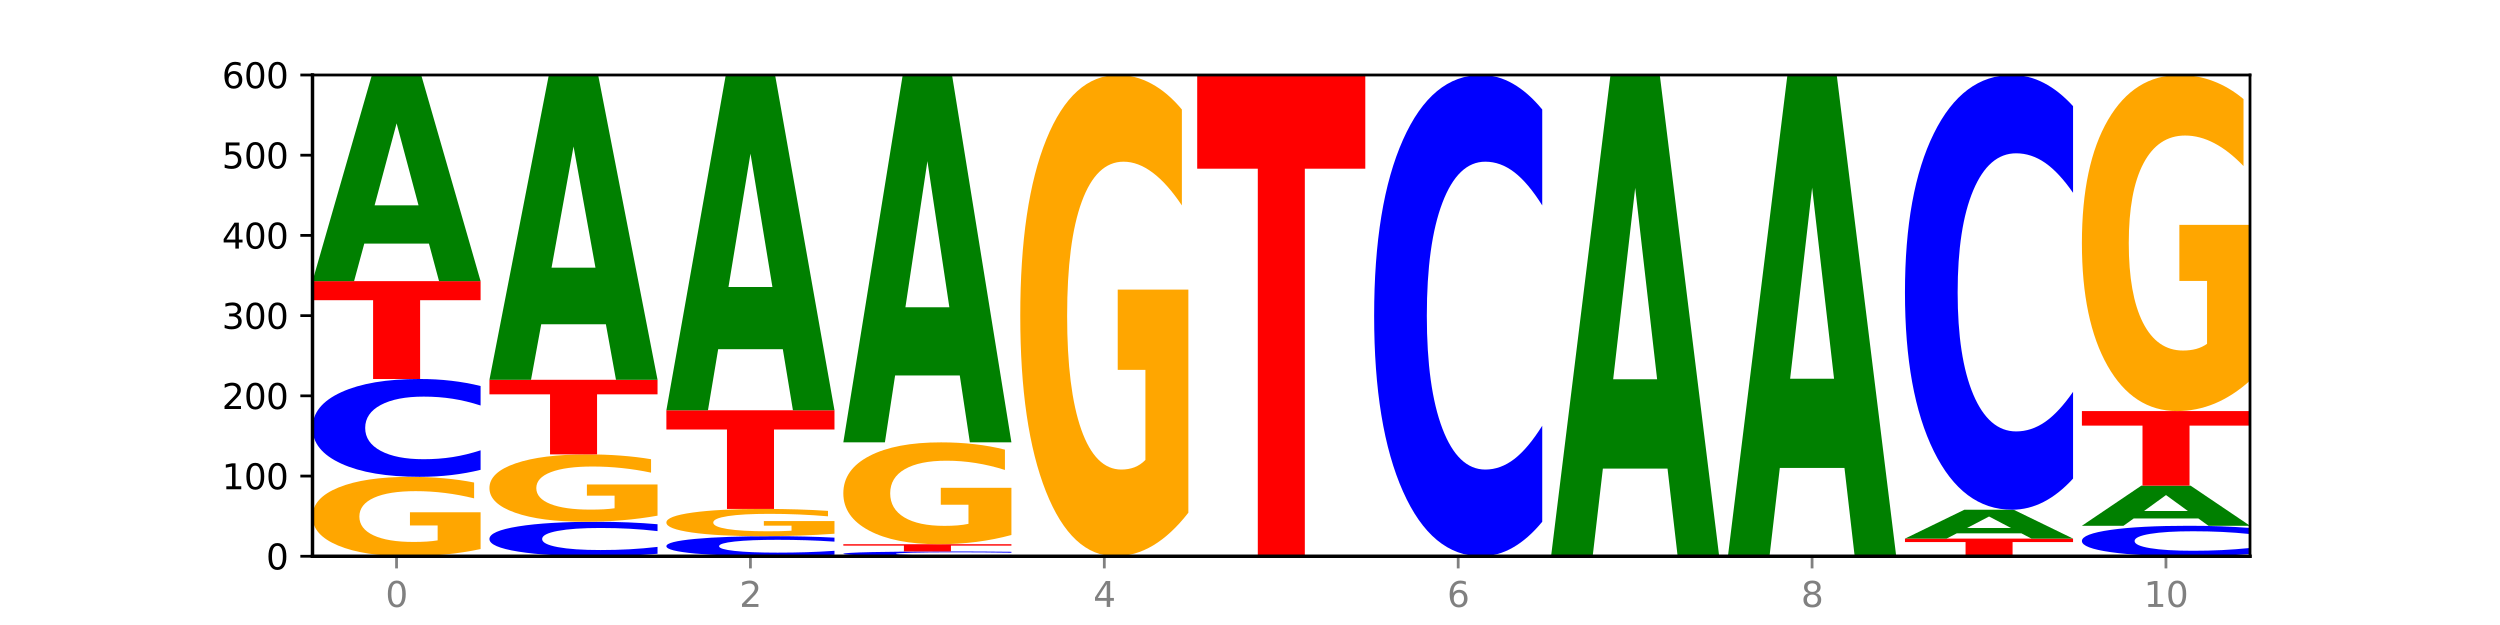 <?xml version="1.0" encoding="utf-8" standalone="no"?>
<!DOCTYPE svg PUBLIC "-//W3C//DTD SVG 1.1//EN"
  "http://www.w3.org/Graphics/SVG/1.1/DTD/svg11.dtd">
<svg xmlns:xlink="http://www.w3.org/1999/xlink" width="720pt" height="180pt" viewBox="0 0 720 180" xmlns="http://www.w3.org/2000/svg" version="1.1">
 <defs>
  <style type="text/css">*{stroke-linejoin: round; stroke-linecap: butt}</style>
 </defs>
 <g id="figure_1">
  <g id="patch_1">
   <path d="M 0 180 
L 720 180 
L 720 0 
L 0 0 
z
" style="fill: #ffffff"/>
  </g>
  <g id="axes_1">
   <g id="patch_2">
    <path d="M 90 160.2 
L 648 160.2 
L 648 21.6 
L 90 21.6 
z
" style="fill: #ffffff"/>
   </g>
   <g id="line2d_1">
    <path d="M 90 160.2 
L 648 160.2 
" clip-path="url(#paf31d66b33)" style="fill: none; stroke: #000000; stroke-width: 0.5; stroke-linecap: square"/>
   </g>
   <g id="patch_3">
    <path d="M 138.411 158.131 
Q 133.529 159.165 128.277 159.685 
Q 123.026 160.2 117.428 160.2 
Q 104.777 160.2 97.389 157.12 
Q 90 154.04 90 148.773 
Q 90 143.444 97.519 140.387 
Q 105.048 137.331 118.144 137.331 
Q 123.189 137.331 127.811 137.747 
Q 132.444 138.158 136.545 138.97 
L 136.545 143.529 
Q 132.313 142.485 128.126 141.97 
Q 123.938 141.45 119.728 141.45 
Q 111.938 141.45 107.717 143.349 
Q 103.497 145.244 103.497 148.773 
Q 103.497 152.268 107.566 154.177 
Q 111.634 156.081 119.12 156.081 
Q 121.16 156.081 122.907 155.972 
Q 124.654 155.859 126.042 155.622 
L 126.042 151.342 
L 118.068 151.342 
L 118.068 147.53 
L 138.411 147.53 
L 138.411 158.131 
z
" clip-path="url(#paf31d66b33)" style="fill: #ffa600"/>
   </g>
   <g id="patch_4">
    <path d="M 138.411 135.311 
Q 134.361 136.312 129.983 136.819 
Q 125.604 137.331 120.835 137.331 
Q 106.613 137.331 98.306 133.535 
Q 90 129.74 90 123.249 
Q 90 116.734 98.306 112.945 
Q 106.613 109.149 120.835 109.149 
Q 125.604 109.149 129.983 109.661 
Q 134.361 110.168 138.411 111.169 
L 138.411 116.787 
Q 134.325 115.46 130.361 114.842 
Q 126.397 114.225 122.018 114.225 
Q 114.163 114.225 109.662 116.63 
Q 105.173 119.028 105.173 123.249 
Q 105.173 127.452 109.662 129.856 
Q 114.163 132.255 122.018 132.255 
Q 126.397 132.255 130.361 131.638 
Q 134.325 131.015 138.411 129.687 
L 138.411 135.311 
z
" clip-path="url(#paf31d66b33)" style="fill: #0000ff"/>
   </g>
   <g id="patch_5">
    <path d="M 90 80.967 
L 138.411 80.967 
L 138.411 86.463 
L 120.994 86.463 
L 120.994 109.149 
L 107.45 109.149 
L 107.45 86.463 
L 90 86.463 
L 90 80.967 
z
" clip-path="url(#paf31d66b33)" style="fill: #ff0000"/>
   </g>
   <g id="patch_6">
    <path d="M 123.534 70.152 
L 104.916 70.152 
L 101.977 80.967 
L 90 80.967 
L 107.104 21.6 
L 121.307 21.6 
L 138.411 80.967 
L 126.444 80.967 
L 123.534 70.152 
z
M 107.886 59.134 
L 120.535 59.134 
L 114.22 35.519 
L 107.886 59.134 
z
" clip-path="url(#paf31d66b33)" style="fill: #008000"/>
   </g>
   <g id="patch_7">
    <path d="M 189.37 159.488 
Q 185.32 159.841 180.942 160.019 
Q 176.563 160.2 171.794 160.2 
Q 157.572 160.2 149.265 158.862 
Q 140.959 157.524 140.959 155.237 
Q 140.959 152.941 149.265 151.605 
Q 157.572 150.267 171.794 150.267 
Q 176.563 150.267 180.942 150.448 
Q 185.32 150.626 189.37 150.979 
L 189.37 152.959 
Q 185.284 152.491 181.32 152.274 
Q 177.356 152.056 172.977 152.056 
Q 165.122 152.056 160.621 152.904 
Q 156.132 153.749 156.132 155.237 
Q 156.132 156.718 160.621 157.565 
Q 165.122 158.411 172.977 158.411 
Q 177.356 158.411 181.32 158.193 
Q 185.284 157.974 189.37 157.506 
L 189.37 159.488 
z
" clip-path="url(#paf31d66b33)" style="fill: #0000ff"/>
   </g>
   <g id="patch_8">
    <path d="M 189.37 148.511 
Q 184.488 149.389 179.236 149.83 
Q 173.985 150.267 168.387 150.267 
Q 155.736 150.267 148.347 147.654 
Q 140.959 145.04 140.959 140.571 
Q 140.959 136.05 148.478 133.456 
Q 156.007 130.863 169.103 130.863 
Q 174.148 130.863 178.77 131.216 
Q 183.403 131.564 187.504 132.254 
L 187.504 136.122 
Q 183.272 135.236 179.084 134.799 
Q 174.896 134.358 170.687 134.358 
Q 162.897 134.358 158.676 135.97 
Q 154.456 137.577 154.456 140.571 
Q 154.456 143.537 158.524 145.156 
Q 162.593 146.772 170.079 146.772 
Q 172.119 146.772 173.866 146.68 
Q 175.613 146.583 177.001 146.383 
L 177.001 142.752 
L 169.027 142.752 
L 169.027 139.517 
L 189.37 139.517 
L 189.37 148.511 
z
" clip-path="url(#paf31d66b33)" style="fill: #ffa600"/>
   </g>
   <g id="patch_9">
    <path d="M 140.959 109.38 
L 189.37 109.38 
L 189.37 113.57 
L 171.953 113.57 
L 171.953 130.863 
L 158.409 130.863 
L 158.409 113.57 
L 140.959 113.57 
L 140.959 109.38 
z
" clip-path="url(#paf31d66b33)" style="fill: #ff0000"/>
   </g>
   <g id="patch_10">
    <path d="M 174.493 93.389 
L 155.875 93.389 
L 152.935 109.38 
L 140.959 109.38 
L 158.063 21.6 
L 172.266 21.6 
L 189.37 109.38 
L 177.403 109.38 
L 174.493 93.389 
z
M 158.845 77.097 
L 171.494 77.097 
L 165.179 42.181 
L 158.845 77.097 
z
" clip-path="url(#paf31d66b33)" style="fill: #008000"/>
   </g>
   <g id="patch_11">
    <path d="M 240.329 159.786 
Q 236.279 159.991 231.9 160.095 
Q 227.522 160.2 222.753 160.2 
Q 208.53 160.2 200.224 159.422 
Q 191.918 158.644 191.918 157.314 
Q 191.918 155.979 200.224 155.203 
Q 208.53 154.425 222.753 154.425 
Q 227.522 154.425 231.9 154.53 
Q 236.279 154.634 240.329 154.839 
L 240.329 155.99 
Q 236.243 155.718 232.279 155.592 
Q 228.314 155.465 223.936 155.465 
Q 216.081 155.465 211.58 155.958 
Q 207.091 156.449 207.091 157.314 
Q 207.091 158.176 211.58 158.668 
Q 216.081 159.16 223.936 159.16 
Q 228.314 159.16 232.279 159.033 
Q 236.243 158.906 240.329 158.634 
L 240.329 159.786 
z
" clip-path="url(#paf31d66b33)" style="fill: #0000ff"/>
   </g>
   <g id="patch_12">
    <path d="M 240.329 153.714 
Q 235.446 154.07 230.195 154.248 
Q 224.944 154.425 219.346 154.425 
Q 206.695 154.425 199.306 153.367 
Q 191.918 152.309 191.918 150.5 
Q 191.918 148.67 199.437 147.621 
Q 206.966 146.571 220.062 146.571 
Q 225.107 146.571 229.729 146.714 
Q 234.361 146.855 238.463 147.134 
L 238.463 148.7 
Q 234.231 148.341 230.043 148.164 
Q 225.855 147.986 221.646 147.986 
Q 213.856 147.986 209.635 148.638 
Q 205.415 149.289 205.415 150.5 
Q 205.415 151.701 209.483 152.356 
Q 213.552 153.01 221.038 153.01 
Q 223.078 153.01 224.825 152.973 
Q 226.571 152.934 227.96 152.853 
L 227.96 151.383 
L 219.986 151.383 
L 219.986 150.074 
L 240.329 150.074 
L 240.329 153.714 
z
" clip-path="url(#paf31d66b33)" style="fill: #ffa600"/>
   </g>
   <g id="patch_13">
    <path d="M 191.918 118.158 
L 240.329 118.158 
L 240.329 123.699 
L 222.912 123.699 
L 222.912 146.571 
L 209.368 146.571 
L 209.368 123.699 
L 191.918 123.699 
L 191.918 118.158 
z
" clip-path="url(#paf31d66b33)" style="fill: #ff0000"/>
   </g>
   <g id="patch_14">
    <path d="M 225.452 100.568 
L 206.834 100.568 
L 203.894 118.158 
L 191.918 118.158 
L 209.021 21.6 
L 223.225 21.6 
L 240.329 118.158 
L 228.362 118.158 
L 225.452 100.568 
z
M 209.803 82.647 
L 222.453 82.647 
L 216.138 44.239 
L 209.803 82.647 
z
" clip-path="url(#paf31d66b33)" style="fill: #008000"/>
   </g>
   <g id="patch_15">
    <path d="M 291.288 160.101 
Q 287.238 160.15 282.859 160.175 
Q 278.481 160.2 273.711 160.2 
Q 259.489 160.2 251.183 160.013 
Q 242.877 159.827 242.877 159.507 
Q 242.877 159.187 251.183 159.001 
Q 259.489 158.814 273.711 158.814 
Q 278.481 158.814 282.859 158.839 
Q 287.238 158.864 291.288 158.913 
L 291.288 159.19 
Q 287.202 159.124 283.237 159.094 
Q 279.273 159.064 274.895 159.064 
Q 267.04 159.064 262.539 159.182 
Q 258.05 159.3 258.05 159.507 
Q 258.05 159.714 262.539 159.832 
Q 267.04 159.95 274.895 159.95 
Q 279.273 159.95 283.237 159.92 
Q 287.202 159.889 291.288 159.824 
L 291.288 160.101 
z
" clip-path="url(#paf31d66b33)" style="fill: #0000ff"/>
   </g>
   <g id="patch_16">
    <path d="M 242.877 156.735 
L 291.288 156.735 
L 291.288 157.14 
L 273.871 157.14 
L 273.871 158.814 
L 260.327 158.814 
L 260.327 157.14 
L 242.877 157.14 
L 242.877 156.735 
z
" clip-path="url(#paf31d66b33)" style="fill: #ff0000"/>
   </g>
   <g id="patch_17">
    <path d="M 291.288 154.081 
Q 286.405 155.408 281.154 156.074 
Q 275.903 156.735 270.305 156.735 
Q 257.654 156.735 250.265 152.784 
Q 242.877 148.833 242.877 142.076 
Q 242.877 135.24 250.395 131.319 
Q 257.925 127.398 271.021 127.398 
Q 276.066 127.398 280.688 127.931 
Q 285.32 128.459 289.422 129.501 
L 289.422 135.349 
Q 285.19 134.01 281.002 133.349 
Q 276.814 132.682 272.605 132.682 
Q 264.815 132.682 260.594 135.119 
Q 256.374 137.549 256.374 142.076 
Q 256.374 146.56 260.442 149.008 
Q 264.511 151.451 271.997 151.451 
Q 274.037 151.451 275.784 151.311 
Q 277.53 151.166 278.919 150.863 
L 278.919 145.372 
L 270.945 145.372 
L 270.945 140.482 
L 291.288 140.482 
L 291.288 154.081 
z
" clip-path="url(#paf31d66b33)" style="fill: #ffa600"/>
   </g>
   <g id="patch_18">
    <path d="M 276.411 108.125 
L 257.793 108.125 
L 254.853 127.398 
L 242.877 127.398 
L 259.98 21.6 
L 274.184 21.6 
L 291.288 127.398 
L 279.321 127.398 
L 276.411 108.125 
z
M 260.762 88.489 
L 273.412 88.489 
L 267.097 46.406 
L 260.762 88.489 
z
" clip-path="url(#paf31d66b33)" style="fill: #008000"/>
   </g>
   <g id="patch_19">
    <path d="M 342.247 147.66 
Q 337.364 153.93 332.113 157.079 
Q 326.862 160.2 321.263 160.2 
Q 308.613 160.2 301.224 141.533 
Q 293.836 122.866 293.836 90.943 
Q 293.836 58.648 301.354 40.124 
Q 308.884 21.6 321.98 21.6 
Q 327.025 21.6 331.647 24.119 
Q 336.279 26.61 340.38 31.535 
L 340.38 59.163 
Q 336.149 52.836 331.961 49.715 
Q 327.773 46.566 323.564 46.566 
Q 315.774 46.566 311.553 58.075 
Q 307.333 69.556 307.333 90.943 
Q 307.333 112.129 311.401 123.696 
Q 315.47 135.234 322.956 135.234 
Q 324.996 135.234 326.742 134.576 
Q 328.489 133.889 329.878 132.457 
L 329.878 106.518 
L 321.904 106.518 
L 321.904 83.413 
L 342.247 83.413 
L 342.247 147.66 
z
" clip-path="url(#paf31d66b33)" style="fill: #ffa600"/>
   </g>
   <g id="patch_20">
    <path d="M 393.205 160.183 
Q 389.156 160.192 384.777 160.196 
Q 380.398 160.2 375.629 160.2 
Q 361.407 160.2 353.101 160.169 
Q 344.795 160.138 344.795 160.085 
Q 344.795 160.031 353.101 160 
Q 361.407 159.969 375.629 159.969 
Q 380.398 159.969 384.777 159.973 
Q 389.156 159.977 393.205 159.986 
L 393.205 160.032 
Q 389.119 160.021 385.155 160.016 
Q 381.191 160.011 376.812 160.011 
Q 368.957 160.011 364.457 160.03 
Q 359.968 160.05 359.968 160.085 
Q 359.968 160.119 364.457 160.139 
Q 368.957 160.158 376.812 160.158 
Q 381.191 160.158 385.155 160.153 
Q 389.119 160.148 393.205 160.137 
L 393.205 160.183 
z
" clip-path="url(#paf31d66b33)" style="fill: #0000ff"/>
   </g>
   <g id="patch_21">
    <path d="M 344.795 21.6 
L 393.205 21.6 
L 393.205 48.586 
L 375.789 48.586 
L 375.789 159.969 
L 362.245 159.969 
L 362.245 48.586 
L 344.795 48.586 
L 344.795 21.6 
z
" clip-path="url(#paf31d66b33)" style="fill: #ff0000"/>
   </g>
   <g id="patch_22">
    <path d="M 444.164 150.265 
Q 440.115 155.19 435.736 157.681 
Q 431.357 160.2 426.588 160.2 
Q 412.366 160.2 404.06 141.533 
Q 395.753 122.866 395.753 90.943 
Q 395.753 58.905 404.06 40.267 
Q 412.366 21.6 426.588 21.6 
Q 431.357 21.6 435.736 24.119 
Q 440.115 26.61 444.164 31.535 
L 444.164 59.163 
Q 440.078 52.635 436.114 49.601 
Q 432.15 46.566 427.771 46.566 
Q 419.916 46.566 415.415 58.39 
Q 410.927 70.186 410.927 90.943 
Q 410.927 111.614 415.415 123.439 
Q 419.916 135.234 427.771 135.234 
Q 432.15 135.234 436.114 132.199 
Q 440.078 129.136 444.164 122.608 
L 444.164 150.265 
z
" clip-path="url(#paf31d66b33)" style="fill: #0000ff"/>
   </g>
   <g id="patch_23">
    <path d="M 480.247 134.951 
L 461.629 134.951 
L 458.689 160.2 
L 446.712 160.2 
L 463.816 21.6 
L 478.02 21.6 
L 495.123 160.2 
L 483.157 160.2 
L 480.247 134.951 
z
M 464.598 109.228 
L 477.248 109.228 
L 470.933 54.096 
L 464.598 109.228 
z
" clip-path="url(#paf31d66b33)" style="fill: #008000"/>
   </g>
   <g id="patch_24">
    <path d="M 497.671 159.969 
L 546.082 159.969 
L 546.082 160.014 
L 528.666 160.014 
L 528.666 160.2 
L 515.122 160.2 
L 515.122 160.014 
L 497.671 160.014 
L 497.671 159.969 
z
" clip-path="url(#paf31d66b33)" style="fill: #ff0000"/>
   </g>
   <g id="patch_25">
    <path d="M 531.206 134.762 
L 512.587 134.762 
L 509.648 159.969 
L 497.671 159.969 
L 514.775 21.6 
L 528.979 21.6 
L 546.082 159.969 
L 534.116 159.969 
L 531.206 134.762 
z
M 515.557 109.081 
L 528.206 109.081 
L 521.892 54.042 
L 515.557 109.081 
z
" clip-path="url(#paf31d66b33)" style="fill: #008000"/>
   </g>
   <g id="patch_26">
    <path d="M 548.63 155.118 
L 597.041 155.118 
L 597.041 156.109 
L 579.624 156.109 
L 579.624 160.2 
L 566.081 160.2 
L 566.081 156.109 
L 548.63 156.109 
L 548.63 155.118 
z
" clip-path="url(#paf31d66b33)" style="fill: #ff0000"/>
   </g>
   <g id="patch_27">
    <path d="M 582.164 153.603 
L 563.546 153.603 
L 560.607 155.118 
L 548.63 155.118 
L 565.734 146.802 
L 579.937 146.802 
L 597.041 155.118 
L 585.074 155.118 
L 582.164 153.603 
z
M 566.516 152.06 
L 579.165 152.06 
L 572.85 148.752 
L 566.516 152.06 
z
" clip-path="url(#paf31d66b33)" style="fill: #008000"/>
   </g>
   <g id="patch_28">
    <path d="M 597.041 137.828 
Q 592.992 142.276 588.613 144.526 
Q 584.234 146.802 579.465 146.802 
Q 565.243 146.802 556.936 129.939 
Q 548.63 113.077 548.63 84.24 
Q 548.63 55.299 556.936 38.463 
Q 565.243 21.6 579.465 21.6 
Q 584.234 21.6 588.613 23.876 
Q 592.992 26.126 597.041 30.574 
L 597.041 55.532 
Q 592.955 49.635 588.991 46.894 
Q 585.027 44.152 580.648 44.152 
Q 572.793 44.152 568.292 54.834 
Q 563.804 65.489 563.804 84.24 
Q 563.804 102.913 568.292 113.594 
Q 572.793 124.25 580.648 124.25 
Q 585.027 124.25 588.991 121.508 
Q 592.955 118.741 597.041 112.844 
L 597.041 137.828 
z
" clip-path="url(#paf31d66b33)" style="fill: #0000ff"/>
   </g>
   <g id="patch_29">
    <path d="M 648 159.571 
Q 643.951 159.883 639.572 160.04 
Q 635.193 160.2 630.424 160.2 
Q 616.202 160.2 607.895 159.018 
Q 599.589 157.836 599.589 155.814 
Q 599.589 153.785 607.895 152.604 
Q 616.202 151.422 630.424 151.422 
Q 635.193 151.422 639.572 151.582 
Q 643.951 151.739 648 152.051 
L 648 153.801 
Q 643.914 153.388 639.95 153.195 
Q 635.986 153.003 631.607 153.003 
Q 623.752 153.003 619.251 153.752 
Q 614.762 154.499 614.762 155.814 
Q 614.762 157.123 619.251 157.872 
Q 623.752 158.619 631.607 158.619 
Q 635.986 158.619 639.95 158.427 
Q 643.914 158.233 648 157.819 
L 648 159.571 
z
" clip-path="url(#paf31d66b33)" style="fill: #0000ff"/>
   </g>
   <g id="patch_30">
    <path d="M 633.123 149.318 
L 614.505 149.318 
L 611.566 151.422 
L 599.589 151.422 
L 616.693 139.872 
L 630.896 139.872 
L 648 151.422 
L 636.033 151.422 
L 633.123 149.318 
z
M 617.475 147.174 
L 630.124 147.174 
L 623.809 142.58 
L 617.475 147.174 
z
" clip-path="url(#paf31d66b33)" style="fill: #008000"/>
   </g>
   <g id="patch_31">
    <path d="M 599.589 118.389 
L 648 118.389 
L 648 122.579 
L 630.583 122.579 
L 630.583 139.872 
L 617.04 139.872 
L 617.04 122.579 
L 599.589 122.579 
L 599.589 118.389 
z
" clip-path="url(#paf31d66b33)" style="fill: #ff0000"/>
   </g>
   <g id="patch_32">
    <path d="M 648 109.632 
Q 643.118 114.01 637.866 116.21 
Q 632.615 118.389 627.017 118.389 
Q 614.366 118.389 606.978 105.353 
Q 599.589 92.317 599.589 70.024 
Q 599.589 47.472 607.108 34.536 
Q 614.637 21.6 627.733 21.6 
Q 632.778 21.6 637.4 23.359 
Q 642.033 25.099 646.134 28.538 
L 646.134 47.832 
Q 641.903 43.413 637.715 41.234 
Q 633.527 39.034 629.317 39.034 
Q 621.527 39.034 617.306 47.072 
Q 613.086 55.089 613.086 70.024 
Q 613.086 84.82 617.155 92.897 
Q 621.223 100.955 628.709 100.955 
Q 630.749 100.955 632.496 100.495 
Q 634.243 100.015 635.631 99.015 
L 635.631 80.901 
L 627.657 80.901 
L 627.657 64.766 
L 648 64.766 
L 648 109.632 
z
" clip-path="url(#paf31d66b33)" style="fill: #ffa600"/>
   </g>
   <g id="matplotlib.axis_1">
    <g id="xtick_1">
     <g id="line2d_2">
      <defs>
       <path id="mc668965d5c" d="M 0 0 
L 0 3.5 
" style="stroke: #808080; stroke-width: 0.8"/>
      </defs>
      <g>
       <use xlink:href="#mc668965d5c" x="114.205" y="160.2" style="fill: #808080; stroke: #808080; stroke-width: 0.8"/>
      </g>
     </g>
     <g id="text_1">
      <!-- 0 -->
      <g style="fill: #808080" transform="translate(111.024 174.798) scale(0.1 -0.1)">
       <defs>
        <path id="DejaVuSans-30" d="M 2034 4250 
Q 1547 4250 1301 3770 
Q 1056 3291 1056 2328 
Q 1056 1369 1301 889 
Q 1547 409 2034 409 
Q 2525 409 2770 889 
Q 3016 1369 3016 2328 
Q 3016 3291 2770 3770 
Q 2525 4250 2034 4250 
z
M 2034 4750 
Q 2819 4750 3233 4129 
Q 3647 3509 3647 2328 
Q 3647 1150 3233 529 
Q 2819 -91 2034 -91 
Q 1250 -91 836 529 
Q 422 1150 422 2328 
Q 422 3509 836 4129 
Q 1250 4750 2034 4750 
z
" transform="scale(0.016)"/>
       </defs>
       <use xlink:href="#DejaVuSans-30"/>
      </g>
     </g>
    </g>
    <g id="xtick_2">
     <g id="line2d_3">
      <g>
       <use xlink:href="#mc668965d5c" x="216.123" y="160.2" style="fill: #808080; stroke: #808080; stroke-width: 0.8"/>
      </g>
     </g>
     <g id="text_2">
      <!-- 2 -->
      <g style="fill: #808080" transform="translate(212.942 174.798) scale(0.1 -0.1)">
       <defs>
        <path id="DejaVuSans-32" d="M 1228 531 
L 3431 531 
L 3431 0 
L 469 0 
L 469 531 
Q 828 903 1448 1529 
Q 2069 2156 2228 2338 
Q 2531 2678 2651 2914 
Q 2772 3150 2772 3378 
Q 2772 3750 2511 3984 
Q 2250 4219 1831 4219 
Q 1534 4219 1204 4116 
Q 875 4013 500 3803 
L 500 4441 
Q 881 4594 1212 4672 
Q 1544 4750 1819 4750 
Q 2544 4750 2975 4387 
Q 3406 4025 3406 3419 
Q 3406 3131 3298 2873 
Q 3191 2616 2906 2266 
Q 2828 2175 2409 1742 
Q 1991 1309 1228 531 
z
" transform="scale(0.016)"/>
       </defs>
       <use xlink:href="#DejaVuSans-32"/>
      </g>
     </g>
    </g>
    <g id="xtick_3">
     <g id="line2d_4">
      <g>
       <use xlink:href="#mc668965d5c" x="318.041" y="160.2" style="fill: #808080; stroke: #808080; stroke-width: 0.8"/>
      </g>
     </g>
     <g id="text_3">
      <!-- 4 -->
      <g style="fill: #808080" transform="translate(314.86 174.798) scale(0.1 -0.1)">
       <defs>
        <path id="DejaVuSans-34" d="M 2419 4116 
L 825 1625 
L 2419 1625 
L 2419 4116 
z
M 2253 4666 
L 3047 4666 
L 3047 1625 
L 3713 1625 
L 3713 1100 
L 3047 1100 
L 3047 0 
L 2419 0 
L 2419 1100 
L 313 1100 
L 313 1709 
L 2253 4666 
z
" transform="scale(0.016)"/>
       </defs>
       <use xlink:href="#DejaVuSans-34"/>
      </g>
     </g>
    </g>
    <g id="xtick_4">
     <g id="line2d_5">
      <g>
       <use xlink:href="#mc668965d5c" x="419.959" y="160.2" style="fill: #808080; stroke: #808080; stroke-width: 0.8"/>
      </g>
     </g>
     <g id="text_4">
      <!-- 6 -->
      <g style="fill: #808080" transform="translate(416.778 174.798) scale(0.1 -0.1)">
       <defs>
        <path id="DejaVuSans-36" d="M 2113 2584 
Q 1688 2584 1439 2293 
Q 1191 2003 1191 1497 
Q 1191 994 1439 701 
Q 1688 409 2113 409 
Q 2538 409 2786 701 
Q 3034 994 3034 1497 
Q 3034 2003 2786 2293 
Q 2538 2584 2113 2584 
z
M 3366 4563 
L 3366 3988 
Q 3128 4100 2886 4159 
Q 2644 4219 2406 4219 
Q 1781 4219 1451 3797 
Q 1122 3375 1075 2522 
Q 1259 2794 1537 2939 
Q 1816 3084 2150 3084 
Q 2853 3084 3261 2657 
Q 3669 2231 3669 1497 
Q 3669 778 3244 343 
Q 2819 -91 2113 -91 
Q 1303 -91 875 529 
Q 447 1150 447 2328 
Q 447 3434 972 4092 
Q 1497 4750 2381 4750 
Q 2619 4750 2861 4703 
Q 3103 4656 3366 4563 
z
" transform="scale(0.016)"/>
       </defs>
       <use xlink:href="#DejaVuSans-36"/>
      </g>
     </g>
    </g>
    <g id="xtick_5">
     <g id="line2d_6">
      <g>
       <use xlink:href="#mc668965d5c" x="521.877" y="160.2" style="fill: #808080; stroke: #808080; stroke-width: 0.8"/>
      </g>
     </g>
     <g id="text_5">
      <!-- 8 -->
      <g style="fill: #808080" transform="translate(518.695 174.798) scale(0.1 -0.1)">
       <defs>
        <path id="DejaVuSans-38" d="M 2034 2216 
Q 1584 2216 1326 1975 
Q 1069 1734 1069 1313 
Q 1069 891 1326 650 
Q 1584 409 2034 409 
Q 2484 409 2743 651 
Q 3003 894 3003 1313 
Q 3003 1734 2745 1975 
Q 2488 2216 2034 2216 
z
M 1403 2484 
Q 997 2584 770 2862 
Q 544 3141 544 3541 
Q 544 4100 942 4425 
Q 1341 4750 2034 4750 
Q 2731 4750 3128 4425 
Q 3525 4100 3525 3541 
Q 3525 3141 3298 2862 
Q 3072 2584 2669 2484 
Q 3125 2378 3379 2068 
Q 3634 1759 3634 1313 
Q 3634 634 3220 271 
Q 2806 -91 2034 -91 
Q 1263 -91 848 271 
Q 434 634 434 1313 
Q 434 1759 690 2068 
Q 947 2378 1403 2484 
z
M 1172 3481 
Q 1172 3119 1398 2916 
Q 1625 2713 2034 2713 
Q 2441 2713 2670 2916 
Q 2900 3119 2900 3481 
Q 2900 3844 2670 4047 
Q 2441 4250 2034 4250 
Q 1625 4250 1398 4047 
Q 1172 3844 1172 3481 
z
" transform="scale(0.016)"/>
       </defs>
       <use xlink:href="#DejaVuSans-38"/>
      </g>
     </g>
    </g>
    <g id="xtick_6">
     <g id="line2d_7">
      <g>
       <use xlink:href="#mc668965d5c" x="623.795" y="160.2" style="fill: #808080; stroke: #808080; stroke-width: 0.8"/>
      </g>
     </g>
     <g id="text_6">
      <!-- 10 -->
      <g style="fill: #808080" transform="translate(617.432 174.798) scale(0.1 -0.1)">
       <defs>
        <path id="DejaVuSans-31" d="M 794 531 
L 1825 531 
L 1825 4091 
L 703 3866 
L 703 4441 
L 1819 4666 
L 2450 4666 
L 2450 531 
L 3481 531 
L 3481 0 
L 794 0 
L 794 531 
z
" transform="scale(0.016)"/>
       </defs>
       <use xlink:href="#DejaVuSans-31"/>
       <use xlink:href="#DejaVuSans-30" x="63.623"/>
      </g>
     </g>
    </g>
   </g>
   <g id="matplotlib.axis_2">
    <g id="ytick_1">
     <g id="line2d_8">
      <defs>
       <path id="m6db68c174c" d="M 0 0 
L -3.5 0 
" style="stroke: #000000; stroke-width: 0.8"/>
      </defs>
      <g>
       <use xlink:href="#m6db68c174c" x="90" y="160.2" style="stroke: #000000; stroke-width: 0.8"/>
      </g>
     </g>
     <g id="text_7">
      <!-- 0 -->
      <g transform="translate(76.638 163.999) scale(0.1 -0.1)">
       <use xlink:href="#DejaVuSans-30"/>
      </g>
     </g>
    </g>
    <g id="ytick_2">
     <g id="line2d_9">
      <g>
       <use xlink:href="#m6db68c174c" x="90" y="137.1" style="stroke: #000000; stroke-width: 0.8"/>
      </g>
     </g>
     <g id="text_8">
      <!-- 100 -->
      <g transform="translate(63.913 140.899) scale(0.1 -0.1)">
       <use xlink:href="#DejaVuSans-31"/>
       <use xlink:href="#DejaVuSans-30" x="63.623"/>
       <use xlink:href="#DejaVuSans-30" x="127.246"/>
      </g>
     </g>
    </g>
    <g id="ytick_3">
     <g id="line2d_10">
      <g>
       <use xlink:href="#m6db68c174c" x="90" y="114" style="stroke: #000000; stroke-width: 0.8"/>
      </g>
     </g>
     <g id="text_9">
      <!-- 200 -->
      <g transform="translate(63.913 117.799) scale(0.1 -0.1)">
       <use xlink:href="#DejaVuSans-32"/>
       <use xlink:href="#DejaVuSans-30" x="63.623"/>
       <use xlink:href="#DejaVuSans-30" x="127.246"/>
      </g>
     </g>
    </g>
    <g id="ytick_4">
     <g id="line2d_11">
      <g>
       <use xlink:href="#m6db68c174c" x="90" y="90.9" style="stroke: #000000; stroke-width: 0.8"/>
      </g>
     </g>
     <g id="text_10">
      <!-- 300 -->
      <g transform="translate(63.913 94.699) scale(0.1 -0.1)">
       <defs>
        <path id="DejaVuSans-33" d="M 2597 2516 
Q 3050 2419 3304 2112 
Q 3559 1806 3559 1356 
Q 3559 666 3084 287 
Q 2609 -91 1734 -91 
Q 1441 -91 1130 -33 
Q 819 25 488 141 
L 488 750 
Q 750 597 1062 519 
Q 1375 441 1716 441 
Q 2309 441 2620 675 
Q 2931 909 2931 1356 
Q 2931 1769 2642 2001 
Q 2353 2234 1838 2234 
L 1294 2234 
L 1294 2753 
L 1863 2753 
Q 2328 2753 2575 2939 
Q 2822 3125 2822 3475 
Q 2822 3834 2567 4026 
Q 2313 4219 1838 4219 
Q 1578 4219 1281 4162 
Q 984 4106 628 3988 
L 628 4550 
Q 988 4650 1302 4700 
Q 1616 4750 1894 4750 
Q 2613 4750 3031 4423 
Q 3450 4097 3450 3541 
Q 3450 3153 3228 2886 
Q 3006 2619 2597 2516 
z
" transform="scale(0.016)"/>
       </defs>
       <use xlink:href="#DejaVuSans-33"/>
       <use xlink:href="#DejaVuSans-30" x="63.623"/>
       <use xlink:href="#DejaVuSans-30" x="127.246"/>
      </g>
     </g>
    </g>
    <g id="ytick_5">
     <g id="line2d_12">
      <g>
       <use xlink:href="#m6db68c174c" x="90" y="67.8" style="stroke: #000000; stroke-width: 0.8"/>
      </g>
     </g>
     <g id="text_11">
      <!-- 400 -->
      <g transform="translate(63.913 71.599) scale(0.1 -0.1)">
       <use xlink:href="#DejaVuSans-34"/>
       <use xlink:href="#DejaVuSans-30" x="63.623"/>
       <use xlink:href="#DejaVuSans-30" x="127.246"/>
      </g>
     </g>
    </g>
    <g id="ytick_6">
     <g id="line2d_13">
      <g>
       <use xlink:href="#m6db68c174c" x="90" y="44.7" style="stroke: #000000; stroke-width: 0.8"/>
      </g>
     </g>
     <g id="text_12">
      <!-- 500 -->
      <g transform="translate(63.913 48.499) scale(0.1 -0.1)">
       <defs>
        <path id="DejaVuSans-35" d="M 691 4666 
L 3169 4666 
L 3169 4134 
L 1269 4134 
L 1269 2991 
Q 1406 3038 1543 3061 
Q 1681 3084 1819 3084 
Q 2600 3084 3056 2656 
Q 3513 2228 3513 1497 
Q 3513 744 3044 326 
Q 2575 -91 1722 -91 
Q 1428 -91 1123 -41 
Q 819 9 494 109 
L 494 744 
Q 775 591 1075 516 
Q 1375 441 1709 441 
Q 2250 441 2565 725 
Q 2881 1009 2881 1497 
Q 2881 1984 2565 2268 
Q 2250 2553 1709 2553 
Q 1456 2553 1204 2497 
Q 953 2441 691 2322 
L 691 4666 
z
" transform="scale(0.016)"/>
       </defs>
       <use xlink:href="#DejaVuSans-35"/>
       <use xlink:href="#DejaVuSans-30" x="63.623"/>
       <use xlink:href="#DejaVuSans-30" x="127.246"/>
      </g>
     </g>
    </g>
    <g id="ytick_7">
     <g id="line2d_14">
      <g>
       <use xlink:href="#m6db68c174c" x="90" y="21.6" style="stroke: #000000; stroke-width: 0.8"/>
      </g>
     </g>
     <g id="text_13">
      <!-- 600 -->
      <g transform="translate(63.913 25.399) scale(0.1 -0.1)">
       <use xlink:href="#DejaVuSans-36"/>
       <use xlink:href="#DejaVuSans-30" x="63.623"/>
       <use xlink:href="#DejaVuSans-30" x="127.246"/>
      </g>
     </g>
    </g>
   </g>
   <g id="patch_33">
    <path d="M 90 160.2 
L 90 21.6 
" style="fill: none; stroke: #000000; stroke-linejoin: miter; stroke-linecap: square"/>
   </g>
   <g id="patch_34">
    <path d="M 648 160.2 
L 648 21.6 
" style="fill: none; stroke: #000000; stroke-width: 0.8; stroke-linejoin: miter; stroke-linecap: square"/>
   </g>
   <g id="patch_35">
    <path d="M 90 160.2 
L 648 160.2 
" style="fill: none; stroke: #000000; stroke-linejoin: miter; stroke-linecap: square"/>
   </g>
   <g id="patch_36">
    <path d="M 90 21.6 
L 648 21.6 
" style="fill: none; stroke: #000000; stroke-width: 0.8; stroke-linejoin: miter; stroke-linecap: square"/>
   </g>
  </g>
 </g>
 <defs>
  <clipPath id="paf31d66b33">
   <rect x="90" y="21.6" width="558" height="138.6"/>
  </clipPath>
 </defs>
</svg>
